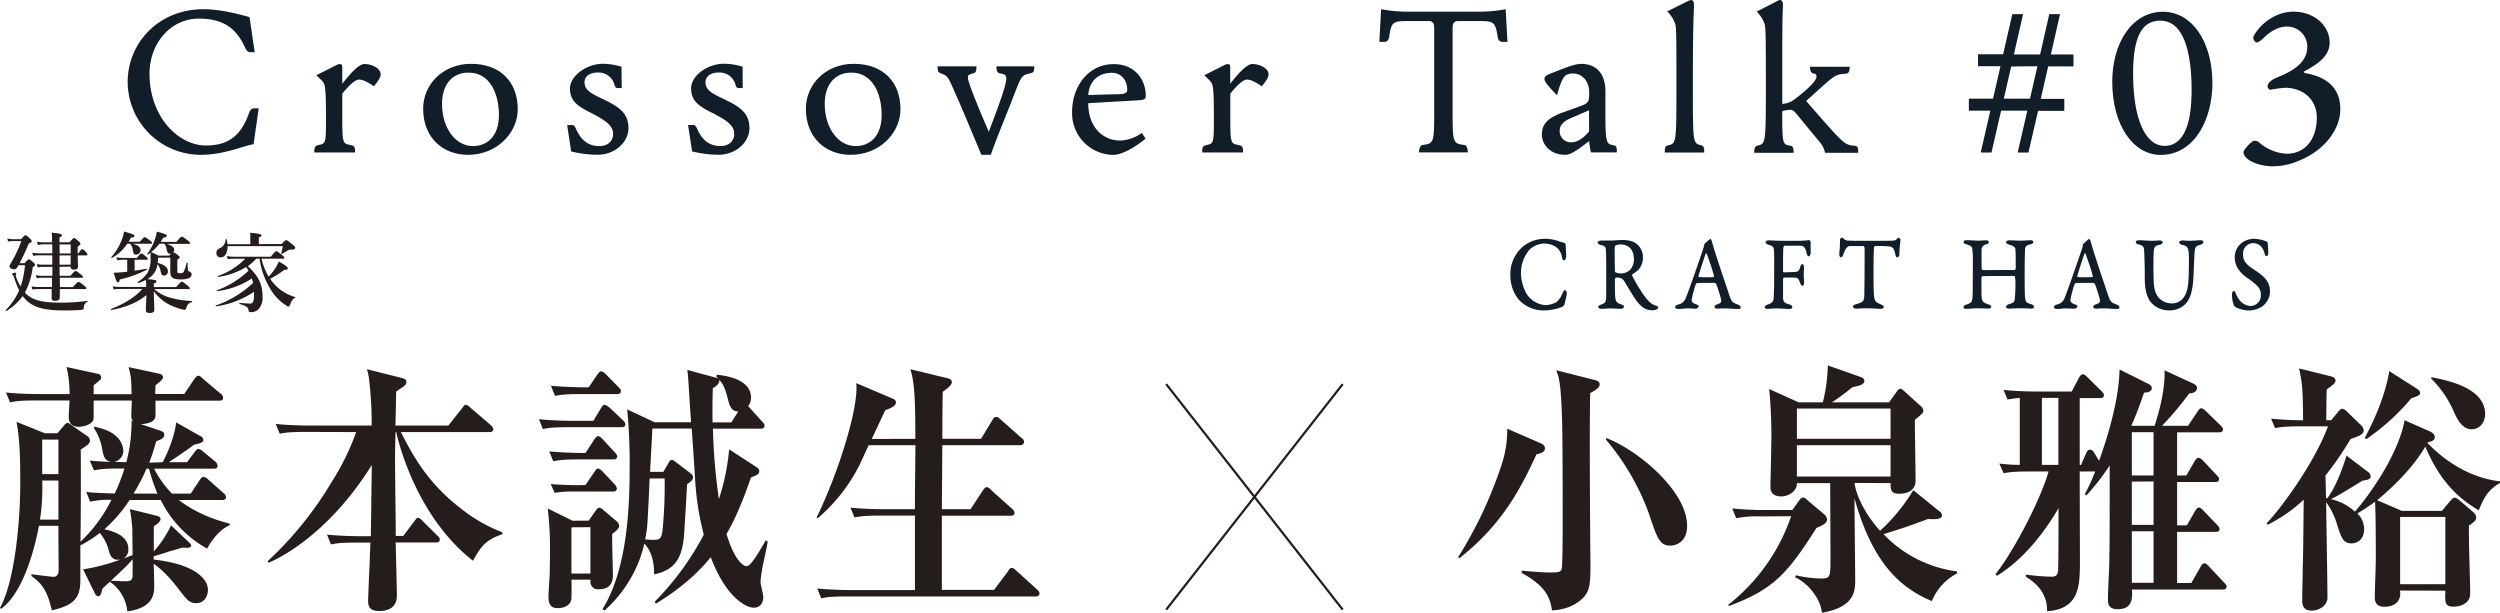 <svg id="レイヤー_1" data-name="レイヤー 1" xmlns="http://www.w3.org/2000/svg" viewBox="0 0 835.97 204.85"><defs><style>.cls-1{fill:#251d1b;}.cls-2{fill:none;stroke:#251d1b;stroke-miterlimit:10;stroke-width:0.75px;}.cls-3{fill:#111e29;}</style></defs><path class="cls-1" d="M54.37,154.56c2.43-4.36,4.26-10.13,4.51-13.33l7.85,4.44c.59.27,1.26.62,1.26,1.51s-1.76,1.25-3.09,1.51c-3.76,2.76-4.18,3-8.44,5.87h6.08L65,151.27c.42-.54.92-1.16,1.34-1.16a3.09,3.09,0,0,1,1.58.89l4.1,3.38a2,2,0,0,1,.75,1.33c0,.89-.67,1-1.25,1h-20a33.62,33.62,0,0,0,6,8.35h6.27l3-4.53c.34-.53.67-1.07,1.26-1.07a2.73,2.73,0,0,1,1.59.89l5.09,4.53a1.87,1.87,0,0,1,.85,1.31c0,.89-.75,1-1.33,1H59.8c6.6,5.15,14.29,7.2,17,7.91v.53c-3.68,1.51-6.52,5.87-7.52,7.82a37.46,37.46,0,0,1-15.53-16.26H43.35a49.36,49.36,0,0,1-8.44,9.8c3.43.72,8,2.31,8,6.58a3.36,3.36,0,0,1-1.67,3.2c1.67-.62,1.76-.62,3.09-1.16,0-1.33-.08-7.19-.08-8.44a47.51,47.51,0,0,0-.84-6.93l8.94,2.22c.67.18,1.34.36,1.34,1.16s-1.26,1.69-2.26,2.4v8.35a34.68,34.68,0,0,0,5.76-8.71L63,181.17c.42.36.92.8.92,1.24,0,.89-1.25.8-3,.71-1.58.54-3.76,1.07-5.09,1.52-1.59.53-3.51,1.15-4.43,1.33v1.15c13.87,1.51,18.21,6.58,18.13,10.22,0,1.16-.67,4.35-3.93,4.35-2.26,0-3.09-1.15-5.68-4.44-1.92-2.58-5.18-6.48-8.52-8.71.08,2.4.17,6,.17,7.2,0,2.58,0,7.46-9,8.71a13.35,13.35,0,0,0-5.68-9.78v-.26c-.92.8-2.42,2.22-2.67,2.49-.25,1.15-.5,2.48-1.34,2.48-.58,0-.92-.44-1.17-1l-3.92-8a63.78,63.78,0,0,0,12.52-3.29c-1.25.18-3,.36-3.84-2.66a15.37,15.37,0,0,0-3.09-6.22,40.68,40.68,0,0,1-6.51,4.17v11.71c0,6-2.34,8.35-9.52,10-1.42-5.86-2.84-8.71-6.85-11.46V192c1.75.27,7,.89,7.43.89,1.17,0,1.67-1.07,1.67-2.31,0-1.6-.08-12.44-.08-14.75H13C11.54,184,7.54,198.45.34,203.6L0,203.24c4.93-8.79,6.77-28.87,6.77-41.29,0-6.93,0-14.39-1.25-20.88l9.48,3.8h4.18l2-2.31c.42-.53.92-1.15,1.42-1.15s1.09.62,1.67,1L29,145.7a1.91,1.91,0,0,1,1.08,1.69c0,1.15-1.75,2-3.09,2.93.08,1.24.08,21-.08,30.83a49.92,49.92,0,0,0,10.35-14,26.91,26.91,0,0,0-7.1.62l-1.33-3.28c2.75.35,6.26.44,9.52.53a58.47,58.47,0,0,0,3.26-8.35H40.43c-5.1,0-6.93.18-9,.62L30,154c2.67.27,4.17.36,7.1.45-2-.54-2.34-1.25-2.93-4.27a17.62,17.62,0,0,0-2.75-7l.08-.53C33.67,143.13,37,144,39,146a7.13,7.13,0,0,1,2.25,4.7,3.75,3.75,0,0,1-3.09,3.74c3.09.09,3.43.09,4.09.09A53.09,53.09,0,0,0,44,140.6l.58.26a2.69,2.69,0,0,1-.67-2.22c0-.71.17-4,.17-4.71H31.32v5.78c0,2.22-3.42,3-5,3-3.34,0-3.34-2.58-3.34-3.55,0-.36.25-4.45.25-5.25H12.37c-5.1,0-6.94.18-9,.63L2,131.25c5.18.53,11,.53,11.86.53H23.3c-.17-5.69-.67-7.46-1.09-9.06L32.74,125a1.2,1.2,0,0,1,1.09,1.15c0,.72-.25.89-2.51,2.67v3H44c-.09-4.53-.09-5.77-1-9.06L53.44,125c.33.09,1.08.53,1.08,1.06,0,.72-.5,1.16-2.5,2.76a23.84,23.84,0,0,0-.09,2.93h9.69L65,126.71c.51-.63.84-1.07,1.34-1.07s.75.27,1.5,1l5.93,5a1.7,1.7,0,0,1,.84,1.34c0,.88-.67,1-1.25,1H52v5c0,1.87-2.09,2.75-4.93,2.84l6.6,2.22c.34.09,1.26.45,1.26,1.34,0,1.15-1.09,1.6-2.68,2.13-.75,2.66-1.25,4.26-2.34,7.2Zm-40.25,6.13a69.59,69.59,0,0,1-.75,13.06h6.17V160.69Zm0-13.69v11.55h5.42V147Zm30.23,40c-1.83,2.14-2.42,2.67-7.26,7.2.75,0,3.92.18,4.59.18,1.75,0,2.67-.18,2.67-2ZM49,156.71a67.43,67.43,0,0,1-4.34,8.35h8a59.93,59.93,0,0,1-2.84-8.35Z" transform="translate(0 0)"/><path class="cls-1" d="M102.54,144.43c-5.09,0-6.93.17-9,.62l-1.34-3.29c5.18.54,11,.54,11.86.54h20.21a115.48,115.48,0,0,0-.75-14.4,18.13,18.13,0,0,0-.83-4.44l11.69,2.93c1.42.36,1.5.89,1.5,1.25,0,1.06-.33,1.24-3.42,3.28,0,1.78-.17,9.78-.25,11.38h17.71l4.59-5.78c.75-1,.83-1.15,1.25-1.15s.92.35,1.59,1l6.76,5.78c.17.18.84.71.84,1.33,0,1-.92,1-1.25,1H134.05c4,7.82,8.93,17.06,20.21,25.67A51.63,51.63,0,0,0,168,178v.62c-5.92,2-7.26,4.36-9.85,8.89-17.54-13.77-24.14-36.16-25.64-43h-.25c-.17,6.48-.17,7.19-.17,8.7,0,4.09.25,22.21.25,26h2.51l3.67-4.89c.59-.8.84-1.15,1.26-1.15.58,0,1.33.8,1.5,1l4.93,4.89c.5.44.83.8.83,1.33,0,.89-.67,1-1.25,1h-13.5c.09,2.75.42,15.55.42,17.5,0,1.33,0,5.42-5.93,5.42-3.59,0-3.76-2-3.67-4,0-.53.33-8.79.41-10l.34-8.88h-4.18c-5.09,0-6.93.18-9,.62l-1.33-3.29c5.17.54,11,.54,11.86.54H124c.17-11.29.17-12.53.33-23.81-14,22.47-30.14,30.91-34.57,32.69l-.25-.53A118.78,118.78,0,0,0,111,161a80.62,80.62,0,0,0,8.1-16.52Z" transform="translate(0 0)"/><path class="cls-1" d="M198.43,140.7l2.51-4.18c.58-1.07,1-1.15,1.25-1.15.5,0,1.34.71,1.59.88l4.51,4.27c.42.44.83.8.83,1.33,0,.89-.75,1-1.25,1H190.54c-5.09,0-6.93.18-9,.62l-1.34-3.29c5.27.54,11.2.54,11.7.54Zm-1.58,33.4,2.09-3c.5-.71.91-1.33,1.42-1.33a2.16,2.16,0,0,1,1.33.71l4.18,3.55a2.6,2.6,0,0,1,1.17,1.78c0,1.07-1.34,1.95-2.34,2.75,0,5.16.25,12.62.25,13.78,0,1.68-.42,4.7-4.68,4.7a2.52,2.52,0,0,1-2.83-2.17h0a1.88,1.88,0,0,1,0-.58v-.45h-6.35c.09,2.32,0,4.09,0,5.87,0,3.11-3,3.64-4.59,3.64s-3.09-.53-3.09-3.64c0-2.49.42-6.31.42-8.8,0-1.33.08-3.46.08-6.13a113.6,113.6,0,0,0-.75-14.75l8.27,4.09ZM198.69,147c.41-.53.75-1.15,1.25-1.15.67,0,1.08.53,1.58,1l4,4.35c.5.53.84.89.84,1.42,0,.89-.67,1-1.25,1H194c-5.1,0-6.93.18-9,.62l-1.34-3.29c5,.45,10.69.54,12.11.54Zm-2.93,15.2,2.93-4.27c.5-.8.83-1.24,1.33-1.24s1.25.71,1.5,1l4,4.26a2.61,2.61,0,0,1,.76,1.42c0,.8-.67,1-1.26,1H191.75a31.25,31.25,0,0,0-6.26.44l-1.34-2.93c2.51.18,6.1.36,8.61.36Zm3.93-36.87c.5-.71.83-1.16,1.33-1.16a3,3,0,0,1,1.52.91l4.26,4.35c.5.54.83.8.83,1.34,0,.88-.75,1-1.25,1H194.59c-5.09,0-6.93.18-9,.63l-1.35-3.4c4.84.44,10.1.53,12.61.53Zm-8.61,51v15.45h6.35v-15.5Zm27.82-35.13h12.19c-.25-3.2-.33-4.71-.59-8.8-.33-5.42-.41-6.66-.66-8.7l8.85,2.4c1.25.35,1.67.44,1.84.88a5.9,5.9,0,0,0-1-1.06l.17-.62c6,.62,11.36,2.66,11.44,7.64a5.07,5.07,0,0,1-1,2.93c.08,0,.25.18.34.27L254.9,141c.5.54.75.89.75,1.34,0,1-.91,1-1.25,1h-16a189.56,189.56,0,0,0,2,23.55,75.41,75.41,0,0,0,3.42-16.62l8.72,5.65c.76.53,1.34.89,1.34,1.6,0,1.06-.75,1.33-2.76,2.13-3.75,10.84-6.18,15.37-8.18,18.92,2.76,9.15,5.76,10.75,6.68,10.75,1.42,0,3.76-4,6.43-8.61l.67.35c-.33,1.87-.42,2.4-1.34,6.66a49.55,49.55,0,0,0-1.08,6.85c0,.71.92,4.17.92,5,0,3.56-2.68,3.64-3.09,3.64-2.76,0-9.44-3.55-14.45-16.88-3.18,3.82-8,9.15-18.38,15.55l-.33-.71a94.1,94.1,0,0,0,16.37-22.39,93.13,93.13,0,0,1-2.8-16.91c-.17-2.66-1-15.64-1.25-18.57H218.14c-.08,2.05-.66,12.17-.75,14.48h4.43l1.59-2.75c.41-.8.66-1.24,1.25-1.24.33,0,.5.08,1.42.8l4.68,3.55c.75.62,1,.89,1,1.42,0,1-1.09,1.78-2,2.31-.16,2.58-.83,14.93-1.08,17.77-.75,7.46-3.34,11-9.94,12.44-.08-2.76-.17-6.93-3.26-10.31a43,43,0,0,1-13.36,22.39l-.67-.44c8.35-13.42,9.1-34.12,9.1-47.62a183.69,183.69,0,0,0-.83-19.2ZM217.23,160c-.09,2.39-.59,13.06-.76,15.28a36.12,36.12,0,0,1-.75,5.06,25.57,25.57,0,0,0,2.76.18c2.25,0,2.84-.36,3.17-4.35a150.49,150.49,0,0,0,.59-16.17Zm27.31-18.76,2.33-3.64c-1.08-.09-2.42-.18-3.25-3.29-1-3.82-1.42-5.42-3.09-7.29v.27c0,1.07-1.17,2-2.17,2.49-.09,3.2-.17,5.69-.09,11.46Z" transform="translate(0 0)"/><path class="cls-1" d="M306.08,146.74c0-14-.33-19-1.67-23.28l12.36,3c.67.18,1.51.44,1.51,1.33,0,1.07-1.59,2.14-3,3.2-.17,2.49-.17,13.51-.17,15.73h12.95l3.76-6.22c.25-.45.58-1.07,1.33-1.07.59,0,1,.45,1.51.89l6.93,6.13a1.61,1.61,0,0,1,.83,1.33,1.11,1.11,0,0,1-1.14,1.08H315.1c-.08,11.37-.08,12.7-.16,21.41h9.6l4.09-6.22c.42-.62.76-1.15,1.34-1.15a2.44,2.44,0,0,1,1.5,1l6.94,6.22a2,2,0,0,1,.83,1.34c0,.88-.67,1-1.25,1H314.94v24.79h17.45l4.68-6.22c.33-.62.75-1.15,1.25-1.15s1.09.53,1.59,1l6.85,6.22c.58.54.83.8.83,1.34,0,.8-.67,1-1.25,1H283.62c-5.1,0-6.93.18-9,.63l-1.34-3.29c5.18.53,11,.53,11.86.53h20.8v-24.9H294.73c-5.1,0-6.94.18-9,.63l-1.34-3.29c5.18.53,11,.53,11.86.53h9.69c0-8.71.08-9.86.16-20.34v-1.07H290.47c-.5,1.07-2.68,5.86-3.18,6.84a57,57,0,0,1-13.75,17.5l-.5-.09c7.35-15.1,14.2-37,13.28-45l12.36,5.24a1.36,1.36,0,0,1,.92,1.25c0,1.33-2.67,2.22-3.59,2.57-.34.71-.75,1.6-4.51,9.6Z" transform="translate(0 0)"/><path class="cls-1" d="M514.84,148.07c1.09.44,1.76.89,1.76,1.87,0,1.24-1.25,1.59-2.84,2-5.93,13-12.22,24-25.81,34.78l-.33-.45a141,141,0,0,0,14.45-30.74A36.74,36.74,0,0,0,504,143.36Zm-6,42.73c.33.09,6.93.63,9.27.63s3.84,0,4.09-1.16c.34-1.33.34-13.41.34-15.46,0-8.26,0-28.69-.25-36-.42-11-1-12.62-1.92-15L533,127c.75.18,1.92.45,1.92,1.52s-1.25,1.86-3.18,2.93c-.25,11.37-.08,38.91.09,58.1,0,6.13-.42,8.44-2.76,10.66-1,.89-3.84,3.56-10.1,3.91-.67-4.71-2.43-8.26-10.11-12.52Zm28.31-44.33c11.11,4.35,27,18,27,29.32,0,5.86-4.26,6.66-5.51,6.66-3.68,0-4.43-2.22-7.35-10.93A80.66,80.66,0,0,0,537,147Z" transform="translate(0 0)"/><path class="cls-1" d="M588.25,172.68a31.93,31.93,0,0,0-7.68.62L579.23,170c4.26.45,8.35.54,10,.54h10.11l2.09-2.93c.42-.63.92-1.25,1.5-1.25s.84.36,1.59,1L610,172a2.31,2.31,0,0,1,.92,1.78c0,1.24-1.68,2-3.51,2.75-9.61,15.1-14.2,20.52-29.32,26.12l-.16-.44a63.64,63.64,0,0,0,21-29.59Zm31.91-11.19c0,1.15,1.42,8.08,8.51,16a60.32,60.32,0,0,0,11.11-13.6l8.6,7a1.86,1.86,0,0,1,1,1.42c0,1.69-3.51,1.25-4.76,1.25-6.68,2.49-7.44,2.75-14.79,5.06a41.22,41.22,0,0,0,24.56,12.44v.71A18,18,0,0,0,646,201c-9.94-4.17-19.71-12-25.89-34.38.08,11.37.25,25.14.25,27,0,3.91,0,9.33-11.11,11.28a13.52,13.52,0,0,0-2.59-6.31,16.31,16.31,0,0,0-6.43-5.59l.33-.62a39.69,39.69,0,0,0,8.19,1.06c3.34,0,3.34-.27,3.34-7.28,0-3.91-.09-21.15-.09-24.61H600.86v.17c0,2.49-2.75,4.27-5.17,4.27-3.68,0-3.68-2.4-3.68-3.38,0-.71.33-14.3.33-17.06,0-1.42-.08-9.24-.75-15.46l9.86,4.45h8.09a57.82,57.82,0,0,0,1.67-12.35L622,126c.5.17,1.42.53,1.42,1.33,0,1.42-2.25,1.78-4,2.13a75.1,75.1,0,0,1-6.84,5.07H631.7l2.34-3.29c.58-.8.92-1.24,1.42-1.24s.67.26,1.59,1.06l5.09,4.62a2.28,2.28,0,0,1,1,1.6c0,.71-.25,1-2.84,3.11,0,3.29.25,17.41.25,20.26,0,3.37-2.67,4.44-5.51,4.44-2.34,0-2.84-.8-2.84-3.11v-.44Zm-19.3-24.88v10.13h31.32V136.61Zm31.32,22.74V148.87H600.86v10.48Z" transform="translate(0 0)"/><path class="cls-1" d="M701.91,154.11c3.35-9.42,6.6-20.7,6.85-30.56l9.61,4.8c.33.17,1.17.62,1.17,1.42,0,1.51-2.17,1.51-2.59,1.51-1.34,3.91-2.34,6.66-4.26,11.1h7.77c.66-2,3.59-10.84,3.34-18.56l9.6,4.44c.34.18,1.25.62,1.25,1.42,0,1.69-2,1.86-2.59,1.86a107,107,0,0,1-9.1,10.84h8.69l3.17-4.71c.5-.8.84-1.15,1.25-1.15.59,0,1.26.71,1.59,1l4.84,4.71c.51.53.84.8.84,1.33,0,1-.92,1-1.34,1H728V159h3.09l2.76-4.8c.08-.09.67-1.15,1.33-1.15a3.1,3.1,0,0,1,1.51,1l4.51,4.8c.5.53.83.8.83,1.33,0,1-.92,1-1.25,1H728v14.48h3.26l2.76-4.79c.25-.36.66-1.16,1.25-1.16s1.17.62,1.5,1l4.6,4.79c.5.54.83.89.83,1.34,0,1-.92,1-1.25,1H728v17.1h4.76l3.09-5.42c.25-.53.67-1.15,1.26-1.15s1.25.71,1.5,1l5.09,5.42c.5.54.84.8.84,1.34,0,1-.92,1-1.25,1h-30.4c.16,2.67.33,6.58-4.77,6.58-3.09,0-3.25-1.87-3.25-3.2,0-3.11.33-8.08.42-11.19.16-8,.16-11.11.16-23.9v-9.78a76.63,76.63,0,0,1-7.76,10l-.59-.35a65.07,65.07,0,0,0,3.51-7.64h-5.18c0,4.88.08,29.23.08,30.74-.08,7.46-.16,15.28-11,16,.17-6.93-5-10.22-7.1-11.55v-.71a69.43,69.43,0,0,0,8.52.71c1.25,0,2-.27,2.25-1.78.17-1.15.17-18.57.17-21.14-3.84,6.57-10.69,16.52-20.63,22.65l-.41-.62c6.76-8.62,15.36-25.85,17.7-34.29h-6c-5.85,0-7.44.26-9,.62L668.54,155a56,56,0,0,0,6.85.45V133.05c-1,.09-1.84.18-4.1.54l-1.33-3.2a117.38,117.38,0,0,0,11.86.53h10.94l2.42-4.62c.33-.53.67-1.15,1.34-1.15.5,0,1.25.71,1.5,1l4.68,4.62c.33.36.83.8.83,1.34,0,1-.92,1-1.33,1h-6.77V155.5h.42l1.75-4c.25-.54.67-1.16,1.25-1.16a1.83,1.83,0,0,1,1.42,1.07Zm-13.61,1.33V133.05h-5.51v22.39Zm24.56-10.92V159h7.26V144.52Zm0,16.52v14.48h7.26V161Zm7.26,16.62h-7.26v17.23h7.26Z" transform="translate(0 0)"/><path class="cls-1" d="M802.54,197.47c.58,4-2.34,5.42-5.18,5.42-3.26,0-3.26-2.22-3.26-3.47,0-1.77.34-10.39.34-12.44,0-5.33,0-14.12-.25-19.19-1.76,1.25-3.51,2.49-5.93,3.91a7.22,7.22,0,0,1,2.28,5.29c0,3.11-2.08,4.71-4.17,4.71-2.84,0-3.43-1.77-4.85-6.22a25,25,0,0,0-3.67-7.55c0,4.35.42,25.68.42,31.9,0,2.75-2.84,4.35-5.27,4.35-3.17,0-3.17-2.31-3.17-3.91,0-1.42.17-8.44.17-10,.17-5.6.17-7.37.33-23.19a48.64,48.64,0,0,1-12,8.35l-.42-.44c4.42-4.44,16-20.08,20.54-32.43h-8.68c-5.77,0-7.44.27-9,.62L759.43,140c2,.17,5.43.53,10.69.53-.08-10-.17-11.82-1.33-17.33l10.75,2.67c.58.18,1.42.53,1.42,1.33s-.34,1.16-2.92,3c-.09,1.78-.09,2.67-.17,10.31h1.67l2.26-2.76c.42-.53.92-1.06,1.42-1.06a2.44,2.44,0,0,1,1.33.71l5.18,5a2.74,2.74,0,0,1,.67,1.59c0,1.6-3,2.23-4.43,2.85A107.3,107.3,0,0,1,777.62,159l.17,7.55a1.5,1.5,0,0,1,.42.09c3.09-4.18,5.17-10.22,6.43-14.3l7,5.33a2.12,2.12,0,0,1,1.09,1.77c0,.89-1.67,1.16-2.67,1.25-6.94,4.26-7.69,4.71-10.61,6.22a17.62,17.62,0,0,1,8,4.17c5.68-6.48,14.7-19.81,16.62-30.56l8.43,3.73c1.17.53,1.67,1.33,1.67,1.87,0,1.06-.67,1.33-2.5,1.86v.1c4.51,4.71,12.94,11.55,24.3,12.88v.54c-3.67,2.13-5.26,4.44-7.1,9.15-8.68-5.07-13.86-11.82-17.87-21.32-3.93,6.75-10.19,13-16.12,17.94l8.27,3.56h13.39l2.84-3.38c.5-.53,1-1.07,1.42-1.07a3.61,3.61,0,0,1,1.58.89l4.68,4A2.47,2.47,0,0,1,828,173c0,1-.5,1.42-2.42,2.75-.09,5.69.42,18.92.42,22.83,0,2.67-2.43,4.27-5.6,4.27-2.84,0-2.92-1.42-2.67-5.33ZM808,129.86c.58.35,1.25.8,1.25,1.51s-.33.89-3,1.86a72.37,72.37,0,0,1-15,13.6l-.5-.36c5.09-9.51,7.52-17.68,8.18-22.39Zm-5.43,43v22.48h15.12V172.86ZM813,126.12c5.43,1.07,18,3.56,18,12.35,0,2.94-2,5.07-4.43,5.07-3.34,0-4.84-3.38-5.93-5.6A34.3,34.3,0,0,0,813,126.66Z" transform="translate(0 0)"/><line class="cls-2" x1="448.99" y1="128.43" x2="389.95" y2="203.87"/><line class="cls-2" x1="389.95" y1="128.43" x2="448.99" y2="203.87"/><path class="cls-1" d="M8.23,88c1-1.11,1.19-1.28,1.43-1.28s.52.17,1.48,1c.4.35.58.55.58.78s-.24.55-.76.82a24.85,24.85,0,0,1-2.61,8.5,6.75,6.75,0,0,0,1,1c2.27,1.74,5.43,2.38,10.86,2.38a70.32,70.32,0,0,0,9.06-.58c.15,0,.12.2,0,.26A2.2,2.2,0,0,0,28,103c0,.35-.14.52-.87.61-1,.12-3.68.2-5.4.2-6.76,0-10.13-.87-12.83-3.31A14.36,14.36,0,0,1,7.59,99a19.33,19.33,0,0,1-5.43,5c-.11.08-.34-.18-.26-.29A21.43,21.43,0,0,0,6.4,97.1a30.68,30.68,0,0,1-1.71-4.35,1.22,1.22,0,0,0-.46-.8A.49.49,0,0,1,4,91.67c0-.18.67-.47,1.14-.47.17,0,.29.09.29.23s-.18.47-.18.58a6.38,6.38,0,0,0,.47,1.48A16.42,16.42,0,0,0,6.9,95.82a31,31,0,0,0,1.45-7.14H6.17l-.32.58c-.4.63-.61.78-1.1.78-.84,0-1.57-.44-1.57-1a1.82,1.82,0,0,1,.26-.75,39.81,39.81,0,0,0,3.69-7.67H4.54a7,7,0,0,0-1.83.18l-.26-1.11a6.73,6.73,0,0,0,2.09.3H7.07c1-1.16,1.25-1.33,1.48-1.33s.5.17,1.48,1.1c.41.41.58.64.58.87s-.17.47-1,.82A63.14,63.14,0,0,1,6.54,88Zm11.7,1.22v3h3.63c1.16-1.37,1.51-1.6,1.72-1.6s.58.23,1.74,1.13c.49.41.72.64.72.85s-.08.28-.37.28H20c0,1,0,2.07.06,3.11H24.4c1.31-1.51,1.66-1.74,1.86-1.74s.58.23,1.83,1.22c.55.44.79.7.79.9s-.09.29-.38.29H20v2.73c0,.84-.49,1.19-1.51,1.19s-1.22-.23-1.22-1.19V96.65H12.68a12.45,12.45,0,0,0-1.83.17l-.31-1.08a9.84,9.84,0,0,0,2.09.23h4.76V92.86H14a9.83,9.83,0,0,0-1.71.18L12,92a9.66,9.66,0,0,0,2,.23h3.52v-3H14.21a7.06,7.06,0,0,0-1.59.2l-.32-1.12a9.71,9.71,0,0,0,1.86.2h3.31V85.37H13a12.23,12.23,0,0,0-1.91.18l-.32-1.08a10.43,10.43,0,0,0,2.23.24h4.48v-3h-3a7.28,7.28,0,0,0-1.8.23l-.32-1.13a9.56,9.56,0,0,0,2.06.23h3c0-1.28-.06-2.24-.12-3.25,2.9.32,3.4.43,3.4.93,0,.23-.12.35-.81.69V81H23.3c1-1.22,1.22-1.39,1.45-1.39s.53.17,1.54,1.07c.44.41.61.61.61.84s-.09.29-.93,1v2.21h.26c.76-1.19,1.11-1.43,1.31-1.43s.49.24,1.22,1a1.66,1.66,0,0,1,.49.81c0,.21-.08.29-.37.29H26c0,1.83.09,3.11.09,3.6,0,.79-.46,1.17-1.31,1.17s-1.13-.29-1.16-1Zm0-4.47h3.71v-3H19.91Zm3.71.66H19.91V88.5H23.6Z" transform="translate(0 0)"/><path class="cls-1" d="M48.87,95.51a13.28,13.28,0,0,0-.08-1.89,14,14,0,0,1-2.56,1c-.14,0-.32-.26-.2-.35A9.54,9.54,0,0,0,49.45,91a10,10,0,0,0,.9-4.91V84.51c-.29.21-.55.41-.84.61-.11.09-.32-.14-.23-.26a17.29,17.29,0,0,0,2.26-4.13,17,17,0,0,0,.9-3.28c2.67.7,3.34,1,3.34,1.39s-.32.5-1.2.64a12.22,12.22,0,0,1-.84,1.39H59c1.25-1.51,1.59-1.74,1.8-1.74s.61.23,1.91,1.22c.61.47.85.7.85.9s-.09.29-.38.29H55.64c1.65.44,2.61,1.13,2.61,2a1.35,1.35,0,0,1-.35.87,3.29,3.29,0,0,1,1.4.75c.61.44.81.67.81.84s-.15.44-.81.85v3.92c0,.46.17.58,1,.58.53,0,.82,0,1.08-.41a10.6,10.6,0,0,0,1-3c0-.15.37-.12.37,0,0,.61,0,1.22.06,1.83,0,.78.09.9.44,1,.63.26.84.55.84,1a1.51,1.51,0,0,1-1,1.27,8.16,8.16,0,0,1-2.9.38c-2.41,0-3.25-.67-3.25-2.58V86.16H52.82v.61c0,.4-.06.78-.09,1.16,2.21.55,3.4,1.51,3.4,2.76A1.32,1.32,0,0,1,55,92.16h-.09c-.72,0-.93-.29-1.25-1.66a4.85,4.85,0,0,0-1-2.17,6.46,6.46,0,0,1-2,4,7.81,7.81,0,0,1-1.36,1c2.84.26,3,.35,3,.78s-.21.44-.87.7V96h7.46c1.39-1.57,1.74-1.8,1.94-1.8s.58.23,1.86,1.28c.55.43.79.69.79.9s-.09.29-.38.29H51.6a12.8,12.8,0,0,0,4.74,2.7,31,31,0,0,0,7.83,1.28c.15,0,.15.29,0,.34-1.22.47-1.48.76-2,2.3-.09.23-.2.32-.35.32a8.31,8.31,0,0,1-1.3-.26,21.09,21.09,0,0,1-5-2.09,15.38,15.38,0,0,1-4.12-3.92c.09,2.7.2,5.57.2,6.18,0,.84-.46,1.13-1.68,1.13-.79,0-1.16-.26-1.16-1,0-.53.14-2.71.2-5-2.82,2.47-7.08,4.18-11.7,5-.15,0-.26-.3-.12-.35,4.42-1.72,8-3.87,10.46-6.68H40a14.85,14.85,0,0,0-2,.17l-.32-1.07a11.28,11.28,0,0,0,2.24.23h8.94Zm-6.33-14a14.43,14.43,0,0,1-5.09,4.73c-.11.06-.31-.14-.23-.26a19.25,19.25,0,0,0,3.31-5.31,13.14,13.14,0,0,0,.93-3.25c3,.84,3.51,1.1,3.51,1.48s-.29.49-1.19.58c-.26.46-.52.93-.78,1.36h3.75c1.1-1.3,1.45-1.53,1.65-1.53s.61.23,1.74,1.1c.5.38.73.61.73.81s-.09.29-.38.29H44.31C46.26,82,47,82.7,47,83.66a1.48,1.48,0,0,1-1.48,1.48h0c-.72,0-.93-.26-1.13-1.63a3.74,3.74,0,0,0-.9-2Zm2.49,9c1.34-.2,2.67-.4,3.92-.67.15,0,.23.29.12.35a36,36,0,0,1-9,3.25c-.15.76-.32,1-.64,1s-.55-.35-1.43-3.25c.93,0,2.24-.09,3.72-.23l.82-.1v-4H40.89a9.49,9.49,0,0,0-1.68.18L38.89,86a7.69,7.69,0,0,0,1.91.24h5c.93-1.25,1.28-1.48,1.48-1.48s.56.23,1.51,1c.38.35.61.61.61.81s-.08.29-.37.29H45Zm8.25-9a15.4,15.4,0,0,1-2.74,2.79c1,.44,1.27.55,2.47,1.16H56.6l.53-.64h-.29c-.7,0-.87-.26-1.16-1.6a2.94,2.94,0,0,0-.79-1.74Z" transform="translate(0 0)"/><path class="cls-1" d="M85.68,86.51A19.06,19.06,0,0,1,82.89,89c3.52,3.25,4.91,6.12,4.91,10.16a6,6,0,0,1-1.26,4.15,3.51,3.51,0,0,1-2.7,1.07c-.52,0-.67-.08-.72-.63-.15-1.11-1-1.54-3-2.09-.14,0-.11-.38,0-.38,1.77.14,3.14.23,3.43.23a1,1,0,0,0,1-.46c.32-.5.4-1.4.4-3.14v-.35a30.16,30.16,0,0,1-12.68,4.88c-.15,0-.27-.23-.12-.29a34.68,34.68,0,0,0,12.48-7.55c-.11-.52-.26-1-.4-1.48a27.47,27.47,0,0,1-11.56,4.24c-.14,0-.26-.23-.11-.29A31,31,0,0,0,83.1,90.54a10.93,10.93,0,0,0-.79-1.25A24.57,24.57,0,0,1,73,92.6c-.14,0-.32-.23-.17-.29A23.73,23.73,0,0,0,82,86.51H78a11.47,11.47,0,0,0-1.85.17l-.32-1.07a10.52,10.52,0,0,0,2.17.23H90.54c1.3-1.6,1.64-1.85,1.85-1.85s.58.23,1.89,1.28c.58.46.81.72.81.93s-.09.29-.38.29H87.45a20.34,20.34,0,0,0,2.38,6,18.33,18.33,0,0,0,2.27-2.85,14.28,14.28,0,0,0,1.13-2.2c2.32,1.33,3,1.86,3,2.29s-.38.49-1.16.49a29.52,29.52,0,0,1-4.73,3,14.8,14.8,0,0,0,8.36,6.1c.14,0,.06.2-.06.26-.78.44-1.07.84-1.63,2.3-.26.6-.29.63-.52.63a1.87,1.87,0,0,1-.84-.4,15.84,15.84,0,0,1-4.76-4.71,26.53,26.53,0,0,1-4.1-10.91Zm8.48-4.91c1.07-1.13,1.31-1.31,1.54-1.31s.52.18,2.18,1.51c.75.64.84.85.84,1.08s-.26.61-1.22.61a2,2,0,0,0-1.4.35c-.63.4-1.13.66-1.88,1.07a.13.13,0,0,1-.2,0h0a.17.17,0,0,1,0-.14,14.88,14.88,0,0,0,.53-2.47H76.1c0,2-.73,3.77-2.32,3.77a1.35,1.35,0,0,1-1.41-1.29h0v-.22c0-.75.21-1.07,1.08-1.54a3.28,3.28,0,0,0,2-3c0-.14.29-.17.32,0a7.53,7.53,0,0,1,.29,1.63H83.7v-2.2c0-.4,0-1-.06-1.62,3.48.32,3.8.61,3.8.9s-.29.52-.9.66v2.24Z" transform="translate(0 0)"/><path class="cls-3" d="M85.17,17.46H83.74c-.75,0-1.2-.3-1.87-1.72-2.62-5.62-6.52-9.52-15.36-9.52C57.07,6.22,50,14.46,50,24.65c0,14.46,9.66,24,18.88,24,7.12,0,11.57-2.94,14.34-10.7.52-1.5,1.12-1.72,1.87-1.72h1.42l-1.72,12C81,48.85,75.05,51.77,67,51.77A24.47,24.47,0,0,1,42.69,27.43C42.69,14.39,53,3.08,68,3.08c5.77,0,11.76,1.64,15.43,2.62Z" transform="translate(0 0)"/><path class="cls-3" d="M114.46,31.32v7c0,10.49.08,9.51,3.38,10.34.82.22.9,1.12.9,2.32H105.1c0-1,0-2.1.9-2.32,3-.83,3,.07,3-10,0-7.57-.23-9.29-.53-10.34s-1.5-2-2.7-3.15l6.52-3.29a2.82,2.82,0,0,1,1.35-.45c.6,0,.82.37.82,1.12V28c2.18-2.77,5.32-6.59,7.42-6.59s5.4,1.2,5.4,3.44c0,1-.68,2.1-2.25,4-1.72-1.12-3.45-2.24-5-2.24S115.89,29.52,114.46,31.32Z" transform="translate(0 0)"/><path class="cls-3" d="M173.13,36.57c0,7.71-6.82,15.2-16.63,15.2-8.39,0-15-5.69-15-15.43,0-8.17,6.67-15,16-15C167.29,21.36,173.13,27.35,173.13,36.57Zm-25.32-1.88c0,8.24,4.57,14.16,10.34,14.16,4.87,0,8.69-3.44,8.69-10.34,0-7.41-3.15-14.23-10.12-14.23C150.8,24.28,147.81,28.77,147.81,34.69Z" transform="translate(0 0)"/><path class="cls-3" d="M207.9,29.45h-1.28c-.67,0-.89-.3-1.12-1a5.47,5.47,0,0,0-5.69-4.19c-2.25,0-4.35,1-4.35,3.3,0,2.69,2.47,3.82,6.37,5.69,5.54,2.62,8.32,4.79,8.32,9.66,0,4.5-4.35,8.84-10.42,8.84a39.53,39.53,0,0,1-8.73-1.1l-1.35-8.84H191c1,0,1.13.3,1.57,1.2,1.28,2.85,3.3,5.84,7.87,5.84,2.85,0,4.57-1.72,4.57-4,0-2.7-2-4.34-7.42-7.12-4.34-2.17-7-3.89-7-8.16,0-4.12,5.47-8.24,11-8.24a21.18,21.18,0,0,1,6.22,1Z" transform="translate(0 0)"/><path class="cls-3" d="M248.36,29.45h-1.27c-.68,0-.9-.3-1.13-1a5.47,5.47,0,0,0-5.69-4.19c-2.25,0-4.35,1-4.35,3.3,0,2.69,2.48,3.82,6.37,5.69,5.55,2.62,8.32,4.79,8.32,9.66,0,4.5-4.35,8.84-10.42,8.84a39.23,39.23,0,0,1-8.76-1.12l-1.35-8.84h1.42c1,0,1.13.3,1.58,1.2,1.27,2.85,3.29,5.84,7.86,5.84,2.85,0,4.57-1.72,4.57-4,0-2.7-1.95-4.34-7.41-7.12-4.35-2.17-7-3.89-7-8.16s5.47-8.24,11-8.24a21.18,21.18,0,0,1,6.22,1Z" transform="translate(0 0)"/><path class="cls-3" d="M301.11,36.57c0,7.71-6.82,15.2-16.63,15.2-8.4,0-15-5.69-15-15.43,0-8.17,6.67-15,16-15C295.26,21.36,301.11,27.35,301.11,36.57Zm-25.33-1.88c0,8.24,4.57,14.16,10.34,14.16,4.87,0,8.69-3.44,8.69-10.34,0-7.41-3.14-14.23-10.11-14.23C278.78,24.28,275.78,28.77,275.78,34.69Z" transform="translate(0 0)"/><path class="cls-3" d="M328.16,51.77c-3.37-8-6.44-15.58-9.89-23.22-1.5-3.37-1.95-3.37-3.75-4.05-1-.37-1-1.27-1-2.32h13c0,1.2-.07,2.1-1,2.32-1.73.45-1.88.68-1.88,1.5,0,1.28,3.15,9.29,7,18.06,3.75-9.74,5.85-15.74,5.85-17.76,0-1.2-.45-1.5-2.25-1.8-.9-.15-1.05-1.27-1.05-2.32h12.66c0,1.2,0,2.1-1.2,2.32-2.47.53-3,.53-4.79,5.25-2.7,7.19-6.22,15.28-8.54,22Z" transform="translate(0 0)"/><path class="cls-3" d="M374.54,47a12.9,12.9,0,0,0,7.26-2.55l1.28,1.88c-2.85,2.47-7.72,5.46-10.79,5.46a13.93,13.93,0,0,1-13.8-14.06,2.81,2.81,0,0,0,0-.29c0-8.17,5.1-16,14-16,6.45,0,10.64,4.57,10.64,10.71,0,.75-.37,1.2-1.87,1.35l-17.37,1C363.9,42.86,369.14,47,374.54,47ZM363.9,31.77l10.94-.3c1.57-.15,2.1-.6,2.1-1.42,0-3.37-2.18-5.7-5.1-5.7C367.5,24.35,364.27,26.83,363.9,31.77Z" transform="translate(0 0)"/><path class="cls-3" d="M411.4,31.32v7c0,10.49.08,9.51,3.37,10.34.83.22.9,1.12.9,2.32H402c0-1,0-2.1.9-2.32,3-.83,3,.07,3-10,0-7.57-.22-9.29-.52-10.34s-1.5-2-2.7-3.15l6.52-3.29a2.82,2.82,0,0,1,1.35-.45c.6,0,.82.37.82,1.12V28c2.18-2.77,5.32-6.59,7.42-6.59s5.39,1.2,5.39,3.44c0,1-.67,2.1-2.24,4-1.73-1.12-3.45-2.24-5-2.24S412.83,29.52,411.4,31.32Z" transform="translate(0 0)"/><path class="cls-3" d="M503.48,3.08l.6,10.93h-1.42c-.75,0-1.65-.15-1.87-1.72-.79-5.24-1.43-5.24-6.67-5.24H487.6c-1.57,0-1.87.9-1.87,2.62V36.12c0,11.68,0,11.83,3.89,12.36.83.07,1.2,1.2,1.2,2.47H474.49c0-1,.38-2.4,1.2-2.47,3.89-.53,3.89-.68,3.89-12.36V9.67c0-1.72-.29-2.62-1.87-2.62h-6.52c-5.24,0-5.91,0-6.66,5.24-.23,1.57-1.13,1.72-1.88,1.72h-1.42l.6-10.93a48.87,48.87,0,0,0,8.09.82h25.47A47.72,47.72,0,0,0,503.48,3.08Z" transform="translate(0 0)"/><path class="cls-3" d="M526.19,24.58a4.81,4.81,0,0,0-2.47.52c-1.35.75-2.32,4-3.07,6.75-1.95-2-4.2-4.35-4.2-5.4s.82-1.42,3.6-2.47c3.59-1.42,6.66-2.62,8.69-2.62,4.34,0,8.09,2.47,8.09,9.29v7.71c0,10.19.52,9.74,2.92,10.27.83.15.9.9.9,2.32H532a22.34,22.34,0,0,1-.6-3.82c-2.92,2.32-6,4.64-7.87,4.64-5.62,0-7.94-3.89-7.94-6.66s.9-5.25,6.59-7.35l6.6-2.39c2.62-1,2.62-1.65,2.62-4.57C531.36,26.23,528.14,24.58,526.19,24.58Zm-.6,23c2.1,0,4.27-1.8,5.77-3.6V36.87l-6.22,2.69c-2.7,1.2-3.6,2.55-3.6,4.2a3.72,3.72,0,0,0,3.6,3.83A3.38,3.38,0,0,0,525.59,47.58Z" transform="translate(0 0)"/><path class="cls-3" d="M569.87,51H556.69c0-1.12,0-2.1.89-2.32,3-.83,3,.07,3-21.73,0-15.51-.07-17.46-.37-18.88a11.34,11.34,0,0,0-2.7-4.27L564.1.53A5.06,5.06,0,0,1,565.45,0c.83,0,1,1,1,1.65,0,2.4-.38,4.35-.38,25.93,0,21.12,0,20.22,2.92,21.05C569.87,48.85,569.87,49.83,569.87,51Z" transform="translate(0 0)"/><path class="cls-3" d="M601.64,32c4.57-3.67,5.77-5.47,5.77-6.37,0-.67-.3-1-.82-1-1.13-.15-1.35-1.27-1.35-2.32H618.5c0,1.2-.15,2.25-1.2,2.32-4,.38-3.22,0-13.34,9.14,13.11,15.06,12.74,14.61,16.41,15,1,.07,1,1.27,1,2.32H610.26a7.7,7.7,0,0,0-1.58-3.37c-2.62-3.15-5.09-6.14-8-9.67-.75-.89-1.28-1.34-2.18-1.34a12.19,12.19,0,0,0-2.54.45c0,11.61.15,11.08,2.92,11.61.75.15.9,1.12.9,2.32h-13.2c0-.52,0-2.1.9-2.32,3-.83,3,.07,3-21.73,0-15.51-.08-17.46-.38-18.88a10.42,10.42,0,0,0-2.69-4.27L593.85.57A4.37,4.37,0,0,1,595.2,0c.67,0,1,.83,1,1.5,0,1.2-.22,2.18-.22,14.61V34.77C598.49,34.39,598.79,34.24,601.64,32Z" transform="translate(0 0)"/><path class="cls-3" d="M662.33,51,665.55,37h-7.19V33h8.09l2.48-10.86h-7.5v-4h8.39L672.9,4.72h3.59l-3.07,13.49h8.77l3.07-13.49h3.59l-3.07,13.49h7.57v4h-8.47l-2.47,10.86h7.87v4h-8.77L678.29,51h-3.6L677.92,37h-8.77L665.93,51Zm10.19-28.77L670.05,33h8.76l2.48-10.86Z" transform="translate(0 0)"/><path class="cls-3" d="M739.8,27.8c0,12.14-6,24-17.3,24-9.22,0-16.19-10-16.19-24.49,0-12.82,6.52-23.38,17-23.38C733.06,4,739.8,14,739.8,27.8Zm-26.52-3.22c0,14.83,3.9,24.2,10.57,24.2,5.47,0,9-5.47,9-18.58,0-12.36-2.48-23.3-10.49-23.3-5.93,0-9.08,5-9.08,17.68Z" transform="translate(0 0)"/><path class="cls-3" d="M779,14.51c-.18,4.9-5.25,7.57-8.47,9.35-.25.15,0,.47.13.56,7.24,1.2,12.17,4.93,11.9,12.67-.21,5.92-4.89,13-13.55,16.52a22.19,22.19,0,0,1-9.32,2c-5.53-.2-9.56-2.55-9.48-4.76,0-.71,2.41-3.39,3.37-3.76a2.59,2.59,0,0,1,1.57.3,15.29,15.29,0,0,0,9.12,4c6.08.21,10.18-4.23,10.44-11.49.22-6.24-4.07-10.34-10.31-10.56a41.92,41.92,0,0,0-5.31.68c-.32,0-.85-.66-.84-1.13.06-1.58,2.15-2.54,3.19-3,8.58-3.33,10-7.16,10.08-10a6.72,6.72,0,0,0-6.48-7c-2.92-.11-5.66,1.38-8.2,3.9-1,.91-1.79,1.44-2.18,1.42a1.64,1.64,0,0,1-.95-2.4c3-5,8.43-8.09,13.64-7.9C774.87,4.17,779.19,9.46,779,14.51Z" transform="translate(0 0)"/><path class="cls-3" d="M520.94,80.55a19.24,19.24,0,0,0,2.12.67c.16,0,.48.37.48.59,0,.67.17,2.89.17,3.81s-.36,1.44-.75,1.44-.52-.55-.65-1.07a5,5,0,0,0-2.25-3.55,7.23,7.23,0,0,0-3.84-1,7.35,7.35,0,0,0-4.89,2.18,11.92,11.92,0,0,0-2.73,7.66,14.63,14.63,0,0,0,1.92,7.07,8.35,8.35,0,0,0,6.41,3.7,9,9,0,0,0,3.49-1,7.18,7.18,0,0,0,1.79-2.37c.52-1.18.78-1.66,1.11-1.66s.58.55.58,1.26c0,.33-.55,2.7-.75,3.47a2.48,2.48,0,0,1-.58.78,17,17,0,0,1-6.06,1.26,11.08,11.08,0,0,1-8.86-3.85,12.76,12.76,0,0,1-2.6-7.88,12,12,0,0,1,4.49-9.84,11.68,11.68,0,0,1,7.39-2.37A13.61,13.61,0,0,1,520.94,80.55Z" transform="translate(0 0)"/><path class="cls-3" d="M547.9,90.17a14.59,14.59,0,0,1-2,1.52c-.13,0-.16.37-.09.55a52.68,52.68,0,0,0,4.36,7.15c1.59,2,2.51,2.55,3.84,2.92a.55.55,0,0,1,.46.55c0,.71-1.5.89-1.89.89-1.43,0-3.36-.22-5.76-3.77-1.18-1.74-3.07-4.92-3.68-5.92a2.57,2.57,0,0,0-2.68-1.22c-.26,0-.45.33-.45.55,0,3,0,4.85.13,6.14s.52,1.82,2,2.26c.62.19.88.41.88.82s-.56.66-1,.66c-.82,0-2.51-.15-3.65-.15s-1.56.15-2.77.15c-.78,0-1.17-.26-1.17-.63s.32-.55.91-.77c1.27-.49,1.69-.67,1.76-2.52,0-1.33,0-2.55,0-9.22,0-4.47-.06-6.06-.13-6.84s-.55-1.15-1.79-1.41c-.55-.11-.94-.4-.94-.74,0-.55.61-.7,1.3-.7h2.86c1.24,0,2.58-.18,4.14-.18,2.86,0,4.07.74,4.85,1.4a5.71,5.71,0,0,1,2,4.55A6.14,6.14,0,0,1,547.9,90.17Zm-6.12-8.43a4.52,4.52,0,0,0-1.47.29.85.85,0,0,0-.36.74c-.06,2,0,6,.07,7.88a.46.46,0,0,0,.26.45,4.49,4.49,0,0,0,5-1.08,5.35,5.35,0,0,0,1.08-3.33C546.34,84,545.1,81.74,541.78,81.74Z" transform="translate(0 0)"/><path class="cls-3" d="M573.2,83.36c1.66,5.37,4.43,13.4,5.18,15.66.68,1.92.91,2.1,2.7,2.81.71.26,1,.66,1,1.07,0,.22-.32.41-.78.41-1.72,0-3-.19-4.56-.19s-1.46.08-2.5.08c-.62,0-.92-.23-.92-.48a.94.94,0,0,1,.75-.89c1.53-.52,1.67-.78,1.34-2.11-.23-1-1.08-3.52-1.47-4.63a1,1,0,0,0-.84-.51c-.65,0-4.56,0-5.57.07-.16,0-.46.33-.52.52a35.63,35.63,0,0,0-1.34,5.1c0,.48.07,1,1.63,1.56.42.15.72.29.72.59s-.36.81-1.11.81c-.36,0-1.76-.11-2.7-.11-1.11,0-1.7.19-2.93.19-.59,0-1.08-.15-1.11-.56s.29-.74,1-.92a3.33,3.33,0,0,0,2.5-2.07c1-2.45,4.43-12.22,6-17a6.35,6.35,0,0,0,.23-1,.85.85,0,0,1,.22-.41c.36-.29.85-.7,1.18-1a1.27,1.27,0,0,1,.68-.41C572.29,79.85,572.45,80.88,573.2,83.36Zm-.07,8.92c-.39-1.85-2.15-6.77-2.38-7.36-.09-.26-.35-.19-.42,0-.71,2-1.66,4.92-2.37,7.36a.27.27,0,0,0,.22.37,40.79,40.79,0,0,0,4.82,0C573.1,92.65,573.2,92.43,573.13,92.28Z" transform="translate(0 0)"/><path class="cls-3" d="M599.73,80.51a34.8,34.8,0,0,0,5.21-.22c.3,0,.52.41.52.74v3.41c0,1-.45,1.26-.65,1.26s-.52-.23-.68-1c-.42-1.82-.88-2.45-2-2.52-.92-.07-2.32,0-5.31,0-.26,0-.46.41-.49.67-.1,1-.1,6-.1,7.88a.32.32,0,0,0,.33.33c.68,0,2.9-.07,3.91-.15s1.23-.7,1.43-1.44.52-1.15.81-1.15.52.52.52,1.08c0,.73-.09,1.85-.09,2.47s.13,2.19.13,2.48c0,.71-.23,1.19-.59,1.19s-.49-.3-.72-.89c-.35-.89-.58-1.67-1.33-1.78-.36-.07-1.89-.07-4.1-.07-.13,0-.3.3-.3.74v5.88c0,1.59.65,2,2,2.33.85.26,1.11.63,1.11.93s-.3.63-.92.63c-.94,0-3.25-.19-4.55-.19-.69,0-1.86.15-2.84.15-.55,0-.91-.11-.91-.55s.46-.71,1.11-.93c1.33-.44,1.79-1,1.85-2s.17-2.77.17-7.69c0-5.55.06-6.81-.07-8.48-.06-1.18-.65-1.44-1.89-1.81-.49-.15-.91-.48-.91-.81s.39-.63,1-.63c1,0,2.48.14,4.85.14Z" transform="translate(0 0)"/><path class="cls-3" d="M631.42,80.51c1.82,0,2.4-.11,2.7-.44s.58-.59.78-.59.62.44.62.7a40.29,40.29,0,0,0-.39,4.89c0,.51-.33,1-.69,1s-.55-.52-.62-.85c-.45-2.33-1.1-2.7-2-2.81a43.89,43.89,0,0,0-4.76-.15c-.13,0-.39.26-.42.48-.1,1-.16,5.48-.16,7.81s0,5.66.13,7.77c.16,2.66.71,2.74,2.34,3.48.59.26.95.41.95.85,0,.29-.33.63-1,.63-.33,0-2.7-.19-4.66-.19s-2.73.11-3.61.11c-.68,0-1-.29-1-.7s.33-.55.91-.74c2.31-.7,2.87-.81,2.87-3.33,0-.78.09-4.63.09-10.47V83.14c0-.44-.22-.85-.32-.85l-4.66,0c-.49,0-1.37.45-2.11,2.74-.2.63-.49,1-.75,1-.52,0-.65-.52-.62-1.41a37.48,37.48,0,0,0,.23-4.51c0-.34.55-.67.68-.67a.88.88,0,0,1,.49.33,2.19,2.19,0,0,0,1.79.67c1.33.07,1,.07,2.08.07Z" transform="translate(0 0)"/><path class="cls-3" d="M663.22,90.32c3.2,0,8.44-.07,10.39,0a.82.82,0,0,0,.43-.52c0-1,0-5.85-.14-6.62s-1.07-1.08-1.79-1.3c-1.07-.33-1.3-.59-1.3-.85s.29-.67,1-.67c1.33,0,2.67.11,3.91.11s2.63-.14,3.28-.14.92.29.92.63-.26.55-1.11.77c-1.34.34-1.63.85-1.66,1.74-.07,1.37-.13,4.66-.13,8.11,0,3.18,0,6.32.13,7.77.16,1.77.55,1.92,2,2.36.71.19,1,.56,1,.89s-.33.59-.94.59-2.19-.11-3.39-.11c-1.69,0-2.93.11-3.91.11-.78,0-1.14-.26-1.14-.55s.29-.7,1-.93c1.7-.44,1.92-.85,2-2.44a44.56,44.56,0,0,0,.14-5.62c-.07-1.3-.33-1.37-.36-1.37-4.89,0-10,0-10.59.11-.22,0-.39.37-.39.48,0,5,0,6.25.1,6.81.16,1.18.55,1.55,2.44,2.18.39.11.75.48.75.78s-.29.55-1.11.55-1.85-.11-3.25-.11c-1,0-2.93.19-3.91.19-.72,0-1-.15-1-.56s.36-.7,1-.88c1.66-.49,1.92-1,2-2.6s.1-6.17.1-11.5a27.35,27.35,0,0,0-.2-4.63c-.13-.63-.39-.92-2.18-1.48-.36-.11-.71-.33-.71-.74s.42-.55,1-.55c1.89,0,3.06.14,3.94.14s1.46-.11,2.6-.11c.52,0,.88.23.88.63s-.42.59-.81.71a1.9,1.9,0,0,0-1.6,2.14c0,1.15,0,3.59,0,6A.6.6,0,0,0,663.22,90.32Z" transform="translate(0 0)"/><path class="cls-3" d="M699.85,83.36c1.67,5.37,4.43,13.4,5.18,15.66.69,1.92.91,2.1,2.7,2.81.72.26,1,.66,1,1.07,0,.22-.32.41-.78.41-1.73,0-3-.19-4.56-.19s-1.46.08-2.51.08c-.61,0-.91-.23-.91-.48a.94.94,0,0,1,.75-.89c1.53-.52,1.66-.78,1.34-2.11-.23-1-1.08-3.52-1.47-4.63a1,1,0,0,0-.85-.51c-.65,0-4.55,0-5.56.07-.17,0-.46.33-.52.52a35.63,35.63,0,0,0-1.34,5.1c0,.48.07,1,1.63,1.56.42.15.71.29.71.59s-.35.81-1.1.81c-.36,0-1.76-.11-2.71-.11-1.1,0-1.69.19-2.93.19-.58,0-1.07-.15-1.1-.56s.29-.74,1-.92a3.35,3.35,0,0,0,2.51-2.07c1-2.45,4.43-12.22,6-17a6.31,6.31,0,0,0,.22-1,.87.87,0,0,1,.23-.41,14.36,14.36,0,0,0,1.17-1,1.32,1.32,0,0,1,.69-.41C698.94,79.85,699.11,80.88,699.85,83.36Zm-.06,8.92c-.39-1.85-2.15-6.77-2.38-7.36a.21.21,0,0,0-.42,0c-.72,2-1.66,4.92-2.38,7.36a.28.28,0,0,0,.23.37,40.79,40.79,0,0,0,4.82,0C699.76,92.65,699.85,92.43,699.79,92.28Z" transform="translate(0 0)"/><path class="cls-3" d="M715.58,80.33c1,0,2.57.18,3.65.18,1.43,0,2.47-.11,2.93-.11.71,0,1,.3,1,.67s-.49.67-1,.78c-1.66.37-1.89.7-2,2.77s-.1,5.59,0,9.1.85,4.78,1.66,5.81a6.14,6.14,0,0,0,4.3,1.93c2.8,0,5.05-1.74,5.57-6.48.2-1.59.26-5.77.26-7.92,0-4.25-.26-4.73-2.34-5.21-.65-.15-.92-.52-.92-.78s.33-.67,1-.67,1.21.11,2.45.11,3.06-.18,3.77-.18c.39,0,.88.15.88.63,0,.22-.29.66-.94.85-1.66.48-1.82.74-2,2.55-.07.45-.23,4.89-.36,7.74-.26,5.47-1.14,7.84-2.73,9.58a7.44,7.44,0,0,1-5.44,2.11,7.93,7.93,0,0,1-6.38-3.07c-1.83-2.74-1.76-6.55-1.76-8.88,0-3.52-.13-6.4-.2-8s-.65-1.74-1.89-2.11c-.65-.18-.91-.48-.91-.81C714.21,80.44,714.7,80.33,715.58,80.33Z" transform="translate(0 0)"/><path class="cls-3" d="M757.94,80.74c.2,0,.42.63.42,1s.13,2.11.13,2.67c0,.77-.26,1.26-.68,1.26-.26,0-.46-.56-.55-.86-.62-2.4-2-3.51-4-3.51A3.44,3.44,0,0,0,750.06,85c0,2.18.82,3.29,3.68,5.17,3.22,2.11,5.31,3.85,5.31,7.33a6.25,6.25,0,0,1-2.51,4.92,8.45,8.45,0,0,1-4.46,1.41c-1.5,0-4-.63-4.75-1.3a1.64,1.64,0,0,1-.46-.74,9.79,9.79,0,0,1-.52-3.29c0-.81.29-1.18.55-1.18.46,0,.59.4.78.92,1.24,3.15,3.39,4.07,5.05,4.07A3.52,3.52,0,0,0,756,98.46c0-1.81-.91-3-4.4-5.44-1.92-1.33-4.33-3.4-4.33-7a6.06,6.06,0,0,1,2.61-5,7.22,7.22,0,0,1,4-1.18A14,14,0,0,1,757.94,80.74Z" transform="translate(0 0)"/></svg>